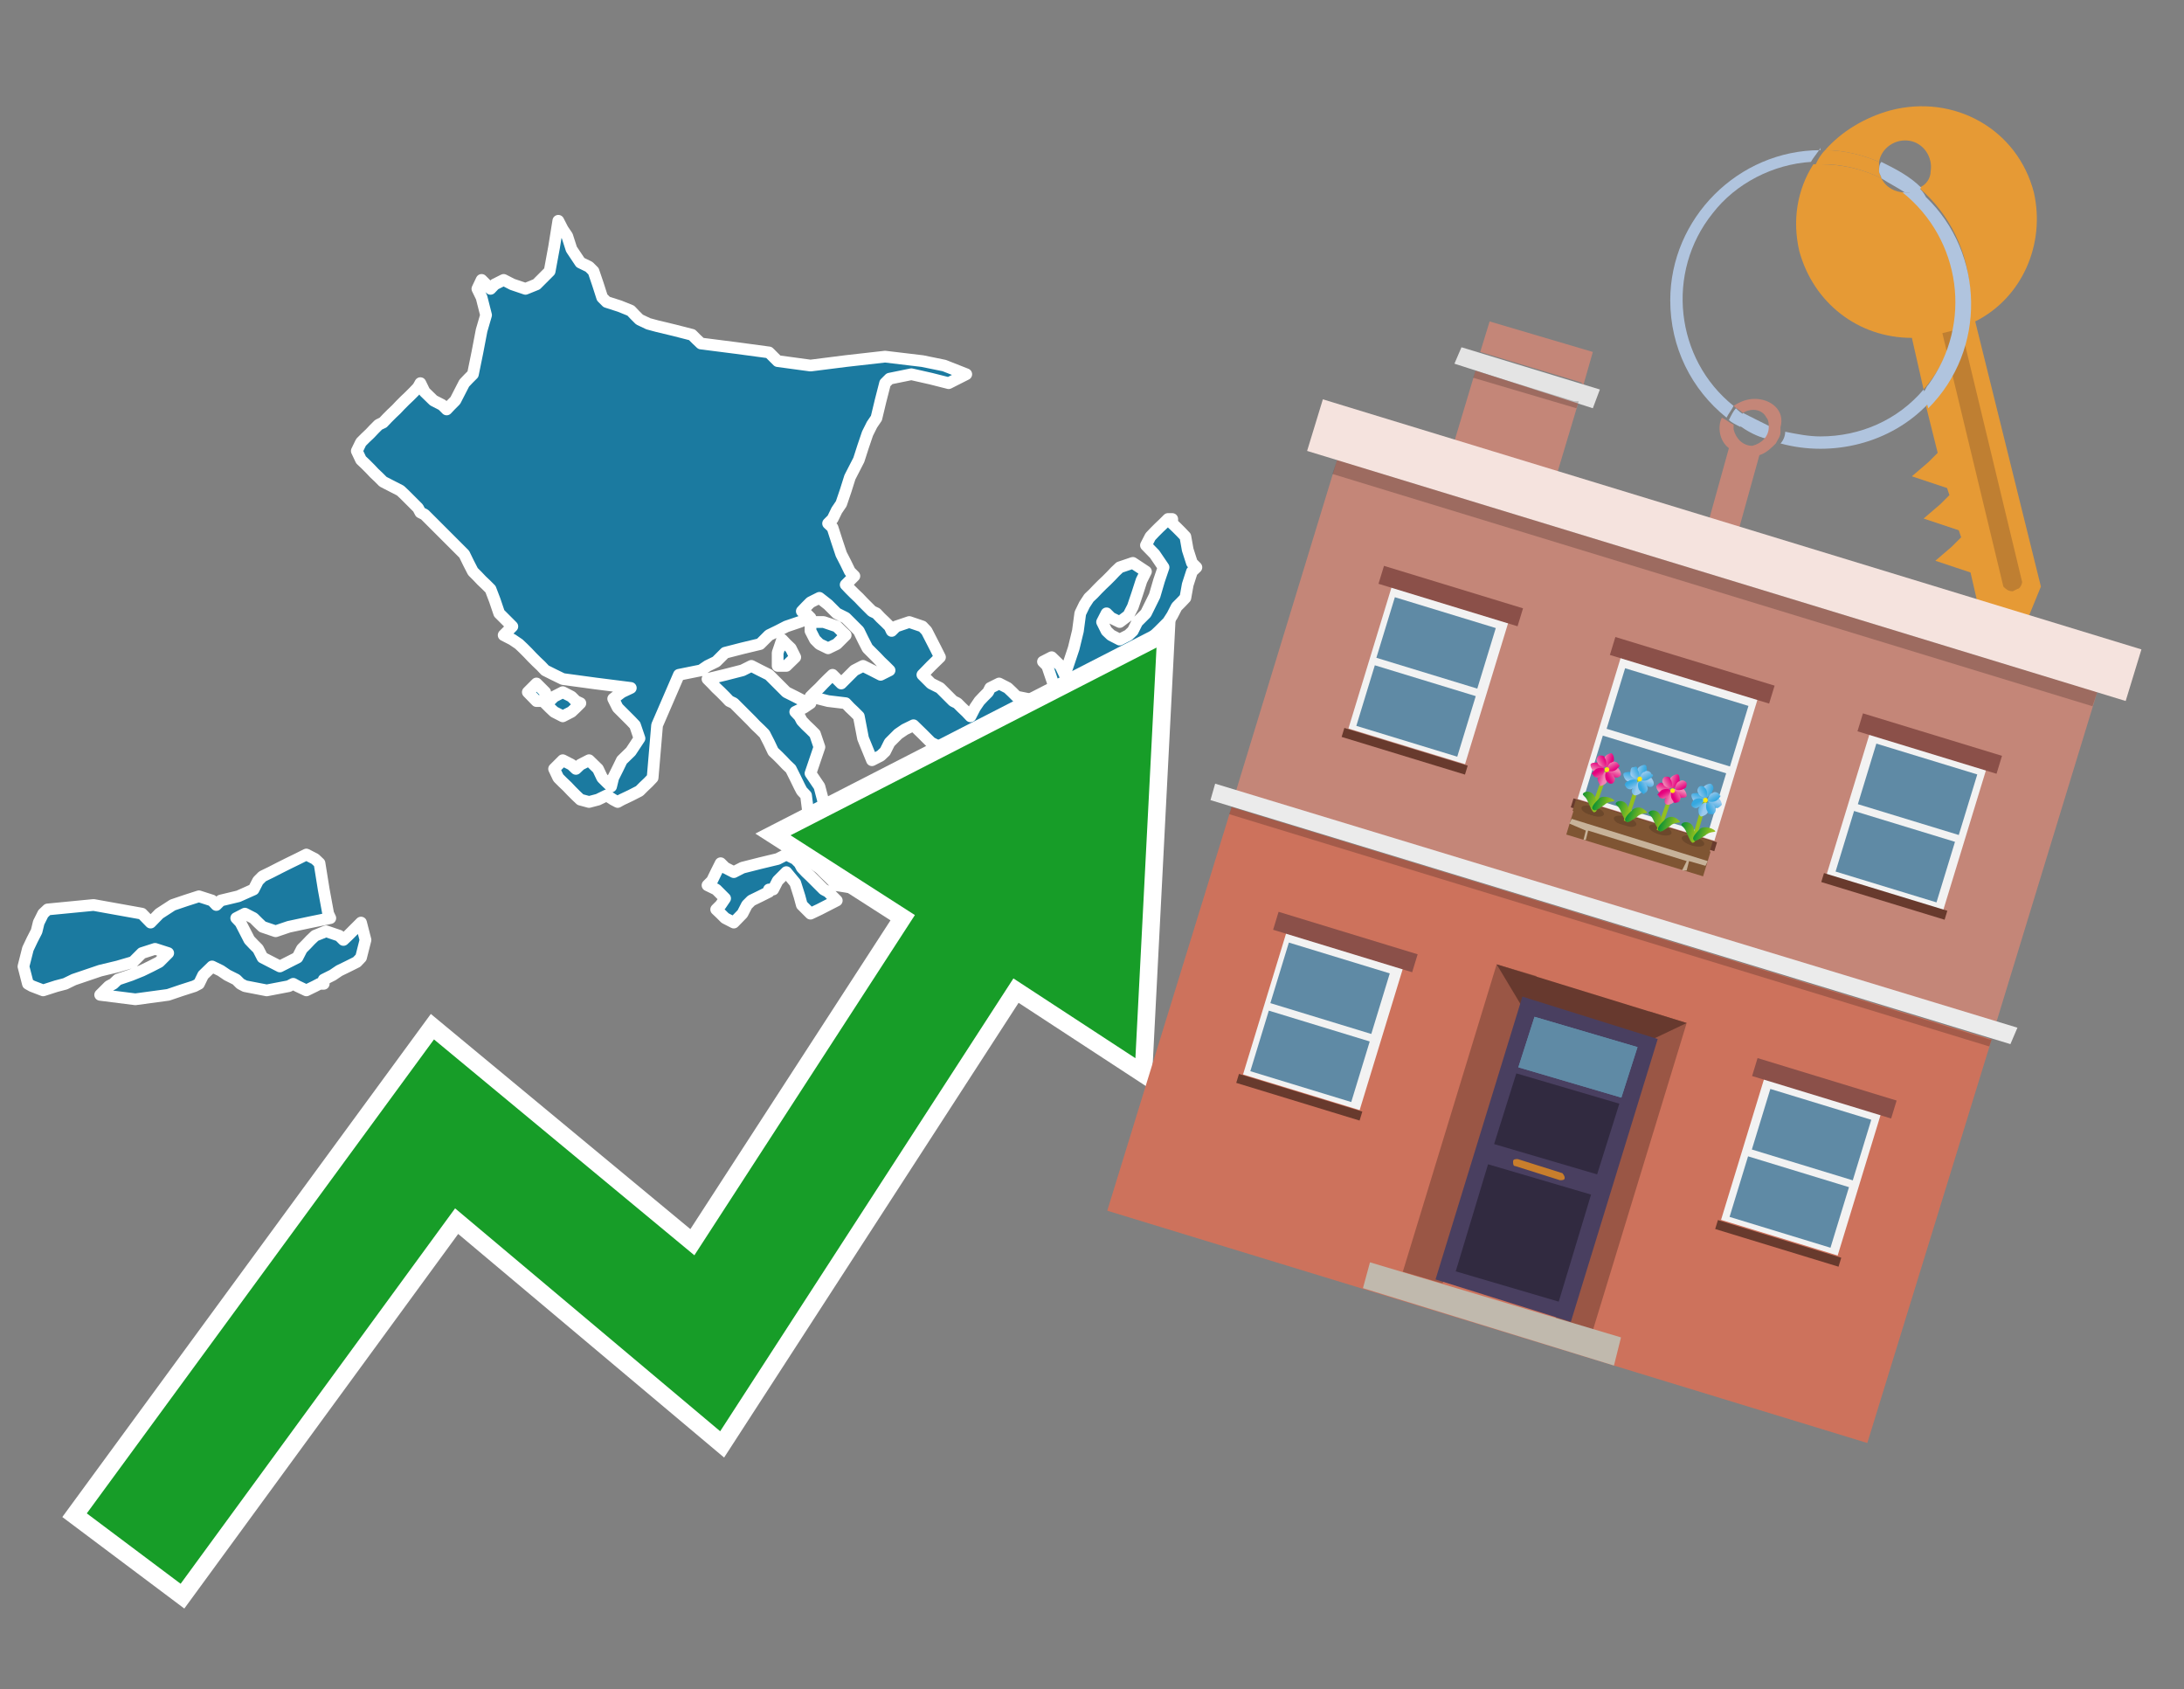 <?xml version="1.0" encoding="utf-8"?>
<!-- Generator: Adobe Illustrator 26.0.3, SVG Export Plug-In . SVG Version: 6.00 Build 0)  -->
<svg version="1.1" id="Text" xmlns="http://www.w3.org/2000/svg" xmlns:xlink="http://www.w3.org/1999/xlink" x="0px" y="0px"
	 width="93.1px" height="72px" viewBox="0 0 93.1 72" style="enable-background:new 0 0 93.1 72;" xml:space="preserve">
<rect x="0" y="0" width="93.1" height="72" fill="#808080" stroke="none"/>
<style type="text/css">
	.st0{fill:#1B7AA0;stroke:#FFFFFF;stroke-width:0.5;stroke-linejoin:round;}
	.st1{fill:none;stroke:#FFFFFF;stroke-width:1.5;stroke-miterlimit:10;}
	.st2{fill:#179D28;}
	.st3{fill:#E69A35;}
	.st4{fill:#B0C4DE;}
	.st5{fill:#C48678;}
	.st6{fill:#BF7F32;}
	.st7{fill-rule:evenodd;clip-rule:evenodd;fill:#CD725C;}
	.st8{fill-rule:evenodd;clip-rule:evenodd;fill:#C48678;}
	.st9{fill-rule:evenodd;clip-rule:evenodd;fill:#EBEBEB;}
	.st10{fill-rule:evenodd;clip-rule:evenodd;fill:#E4E4E4;}
	.st11{opacity:0.2;fill-rule:evenodd;clip-rule:evenodd;}
	.st12{fill-rule:evenodd;clip-rule:evenodd;fill:#F5E3DE;}
	.st13{fill-rule:evenodd;clip-rule:evenodd;fill:#F2F2F2;}
	.st14{fill-rule:evenodd;clip-rule:evenodd;fill:#5F8AA5;}
	.st15{fill-rule:evenodd;clip-rule:evenodd;fill:#8B5049;}
	.st16{fill-rule:evenodd;clip-rule:evenodd;fill:#683A2D;}
	.st17{fill:#7F5533;}
	.st18{opacity:0.3;fill-rule:evenodd;clip-rule:evenodd;fill:#422918;}
	.st19{fill-rule:evenodd;clip-rule:evenodd;fill:none;stroke:#93C01F;stroke-width:0.171;stroke-miterlimit:10;}
	.st20{fill-rule:evenodd;clip-rule:evenodd;fill:url(#SVGID_1_);}
	.st21{fill-rule:evenodd;clip-rule:evenodd;fill:url(#SVGID_00000035491009826307763300000001316388604854246328_);}
	.st22{fill-rule:evenodd;clip-rule:evenodd;fill:url(#SVGID_00000057148152347359157350000010896010841955923878_);}
	.st23{fill-rule:evenodd;clip-rule:evenodd;fill:url(#SVGID_00000052804555582833947110000013454007950070264231_);}
	.st24{fill-rule:evenodd;clip-rule:evenodd;fill:url(#SVGID_00000148649038761070677050000005294465149090544810_);}
	.st25{fill-rule:evenodd;clip-rule:evenodd;fill:url(#SVGID_00000091006408727228707890000017431970798535167901_);}
	.st26{fill-rule:evenodd;clip-rule:evenodd;fill:url(#SVGID_00000033344219142372093550000014080857766063071895_);}
	.st27{fill-rule:evenodd;clip-rule:evenodd;fill:url(#SVGID_00000009568631219955709230000013702158360708677261_);}
	.st28{fill-rule:evenodd;clip-rule:evenodd;fill:#FCEA0D;}
	.st29{fill:url(#SVGID_00000181070940819614757750000017747575763791440290_);}
	.st30{fill:url(#SVGID_00000100379809342742048110000001933356630663836314_);}
	.st31{fill-rule:evenodd;clip-rule:evenodd;fill:url(#SVGID_00000171702458206299666270000007233387338768328096_);}
	.st32{fill-rule:evenodd;clip-rule:evenodd;fill:url(#SVGID_00000070095220403435858200000000562837421237129097_);}
	.st33{fill-rule:evenodd;clip-rule:evenodd;fill:url(#SVGID_00000145050891429951167500000001106281168422855571_);}
	.st34{fill-rule:evenodd;clip-rule:evenodd;fill:url(#SVGID_00000168808200397667927320000014234167899012529832_);}
	.st35{fill-rule:evenodd;clip-rule:evenodd;fill:url(#SVGID_00000138532321143321199670000008124562288963714491_);}
	.st36{fill-rule:evenodd;clip-rule:evenodd;fill:url(#SVGID_00000021086969202502556750000016948049791294476981_);}
	.st37{fill-rule:evenodd;clip-rule:evenodd;fill:url(#SVGID_00000131368576625546367570000011736317548285529483_);}
	.st38{fill-rule:evenodd;clip-rule:evenodd;fill:url(#SVGID_00000152963995339245829080000004605595165901597105_);}
	.st39{fill:url(#SVGID_00000102527701859590271200000009556115042790645896_);}
	.st40{fill:url(#SVGID_00000054234346382880948760000014071182482808194201_);}
	.st41{fill-rule:evenodd;clip-rule:evenodd;fill:url(#SVGID_00000170970439679637555370000004914890427131631023_);}
	.st42{fill-rule:evenodd;clip-rule:evenodd;fill:url(#SVGID_00000142169844772302153590000005155134435650943422_);}
	.st43{fill-rule:evenodd;clip-rule:evenodd;fill:url(#SVGID_00000141415168420372708200000004200828713932000433_);}
	.st44{fill-rule:evenodd;clip-rule:evenodd;fill:url(#SVGID_00000123441395919222204480000012932641210868552078_);}
	.st45{fill-rule:evenodd;clip-rule:evenodd;fill:url(#SVGID_00000071519359943578230780000007151832393069744524_);}
	.st46{fill-rule:evenodd;clip-rule:evenodd;fill:url(#SVGID_00000174580428741300607830000018042592886888434338_);}
	.st47{fill-rule:evenodd;clip-rule:evenodd;fill:url(#SVGID_00000064319049847653984580000004063067297671983027_);}
	.st48{fill-rule:evenodd;clip-rule:evenodd;fill:url(#SVGID_00000044864539850663394210000017036553496226671796_);}
	.st49{fill:url(#SVGID_00000117638329019036839960000000415248497565799045_);}
	.st50{fill:url(#SVGID_00000010288481659424924600000017835246826303690385_);}
	.st51{fill-rule:evenodd;clip-rule:evenodd;fill:url(#SVGID_00000034782938684255160990000017585518251644992134_);}
	.st52{fill-rule:evenodd;clip-rule:evenodd;fill:url(#SVGID_00000165236093867824267490000015607472303250530715_);}
	.st53{fill-rule:evenodd;clip-rule:evenodd;fill:url(#SVGID_00000067931267694916608040000005000045091102431149_);}
	.st54{fill-rule:evenodd;clip-rule:evenodd;fill:url(#SVGID_00000133506114098025813110000011870721531836956606_);}
	.st55{fill-rule:evenodd;clip-rule:evenodd;fill:url(#SVGID_00000173878888742292385170000007552900661634386338_);}
	.st56{fill-rule:evenodd;clip-rule:evenodd;fill:url(#SVGID_00000074437823696360721530000011597989935744783014_);}
	.st57{fill-rule:evenodd;clip-rule:evenodd;fill:url(#SVGID_00000161594104702610564970000018218546267321894579_);}
	.st58{fill-rule:evenodd;clip-rule:evenodd;fill:url(#SVGID_00000155846431570762666280000009537244871100762541_);}
	.st59{fill:url(#SVGID_00000072982334013551511920000000717719833783871918_);}
	.st60{fill:url(#SVGID_00000157995701479942153720000010074599729005983663_);}
	.st61{fill:#C7B299;}
	.st62{fill-rule:evenodd;clip-rule:evenodd;fill:#9A5645;}
	.st63{fill-rule:evenodd;clip-rule:evenodd;fill:#C0B9AD;}
	.st64{fill-rule:evenodd;clip-rule:evenodd;fill:#67392E;}
	.st65{fill:#493F60;}
	.st66{fill:#5F8AA5;}
	.st67{fill:#312A40;}
	.st68{fill:#C87E2C;}
</style>
<path class="st0" d="M13.62,41.93L13.43,42.03L13.06,42.21L12.68,42.03L12.5,41.93L12.31,42.03L11.37,42.21L10.44,42.03L10.25,41.93L10.07,41.75L9.69,41.56L9.41,41.37L9.04,41.19L8.66,41.56L8.48,41.93L8.29,42.03L7.73,42.21L7.17,42.4L5.77,42.59L4.27,42.4L4.46,42.21L4.64,42.03L4.83,41.93L5.02,41.75L5.58,41.56L6.05,41.37L6.42,41.19L6.79,41.0L6.98,40.81L7.17,40.62L6.61,40.44L6.05,40.62L5.86,40.81L5.67,41.0L5.02,41.19L4.27,41.37L3.71,41.56L3.15,41.75L2.78,41.93L2.4,42.03L1.84,42.21L1.37,42.03L1.19,41.93L1.0,41.19L1.19,40.44L1.37,40.06L1.56,39.69L1.65,39.32L1.84,38.94L2.03,38.76L3.99,38.57L6.05,38.94L6.42,39.32L6.79,38.94L7.36,38.57L7.92,38.38L8.48,38.2L9.04,38.38L9.22,38.57L9.41,38.38L10.16,38.2L10.81,37.91L11.0,37.54L11.19,37.35L11.56,37.17L11.93,36.98L12.31,36.79L12.68,36.61L13.06,36.42L13.43,36.61L13.62,36.79L13.8,37.91L13.99,38.94L14.08,39.13L13.15,39.32L12.31,39.5L11.75,39.69L11.19,39.5L11.0,39.32L10.81,39.13L10.44,38.94L10.07,39.13L10.25,39.32L10.44,39.69L10.63,40.06L10.81,40.25L11.0,40.44L11.19,40.81L11.93,41.19L12.68,40.81L12.87,40.44L13.06,40.25L13.24,40.06L13.43,39.88L13.9,39.69L14.46,39.88L14.64,40.06L14.83,39.88L15.02,39.69L15.21,39.5L15.39,39.32L15.58,40.06L15.39,40.81L15.21,41.0L14.83,41.19L14.46,41.37L14.18,41.56L13.8,41.75L13.8,41.93ZM22.87,29.88L22.5,29.5L22.87,29.13L23.24,29.5L23.24,29.88ZM23.43,29.88L23.62,29.69L23.99,29.5L24.36,29.69L24.55,29.88L24.74,29.97L24.55,30.16L24.36,30.34L23.99,30.53L23.62,30.34L23.43,30.16L23.24,29.97L23.24,29.88ZM32.78,38.01L32.4,38.2L32.03,38.38L31.84,38.57L31.65,38.94L31.28,39.32L30.91,39.13L30.72,38.94L30.53,38.76L30.72,38.57L30.91,38.29L30.53,37.91L30.16,37.73L30.35,37.54L30.53,37.17L30.72,36.79L30.91,36.98L31.28,37.17L31.65,36.98L32.4,36.79L33.15,36.61L33.52,36.42L33.9,36.61L34.08,36.79L34.18,36.98L34.36,37.17L34.55,37.35L34.74,37.54L34.93,37.73L35.11,37.91L35.3,38.01L35.49,38.2L35.67,38.38L35.3,38.57L34.93,38.76L34.55,38.94L34.18,38.57L34.08,38.2L33.9,37.63L33.52,37.17L33.15,37.54L32.96,37.91L32.78,37.91ZM33.15,27.82L33.34,27.26L33.52,27.45L33.71,27.63L33.9,28.01L33.52,28.38L33.15,28.38ZM34.55,29.97L34.27,30.16L33.9,30.34L34.08,30.53L34.18,30.72L34.36,30.91L34.55,31.09L34.74,31.28L34.93,31.84L34.74,32.4L34.55,32.96L34.93,33.52L35.3,34.92L35.49,36.42L35.67,36.61L35.86,36.79L36.05,36.98L36.98,37.17L37.92,36.98L38.29,36.79L38.57,36.61L38.76,36.42L38.94,35.86L39.13,35.3L39.32,34.36L39.13,33.52L38.94,33.34L39.13,33.15L39.32,32.96L39.5,32.77L39.69,32.59L39.88,32.4L40.07,32.59L40.44,32.77L40.81,32.96L40.63,33.15L40.44,33.52L40.25,33.9L40.07,34.55L39.88,35.3L39.69,36.05L39.5,36.79L39.32,36.98L39.13,37.17L38.94,37.35L38.48,37.54L37.92,37.73L36.79,37.91L35.67,37.73L35.49,37.54L35.3,37.35L35.11,37.17L34.93,36.98L34.74,36.79L34.55,35.39L34.36,33.9L34.18,33.71L34.08,33.52L33.9,33.15L33.71,32.77L33.52,32.59L33.34,32.4L33.15,32.21L32.96,32.03L32.78,31.65L32.59,31.28L32.4,31.09L32.21,30.91L32.03,30.72L31.84,30.53L31.65,30.34L31.47,30.16L31.28,29.97L31.09,29.88L30.91,29.69L30.72,29.5L30.53,29.32L30.35,29.13L30.16,28.94L30.91,28.76L31.65,28.57L32.03,28.38L32.4,28.57L32.78,28.76L33.15,29.13L33.52,29.5L33.9,29.69L34.27,29.88L34.55,29.88ZM35.11,26.51L35.67,26.7L35.86,26.89L36.05,27.07L35.86,27.26L35.67,27.45L35.3,27.63L34.93,27.45L34.74,27.26L34.55,26.89L34.55,26.51ZM49.97,22.31L50.16,22.49L50.35,22.68L50.53,22.87L50.63,23.43L50.81,23.99L51.0,24.18L50.81,24.36L50.63,24.92L50.53,25.48L50.35,25.67L50.16,25.86L49.97,26.23L49.79,26.51L49.6,26.7L49.41,26.89L49.22,27.07L49.04,27.26L48.85,27.63L48.66,28.01L48.48,28.2L48.29,28.38L48.1,28.57L47.92,28.76L47.73,28.94L47.54,29.13L47.36,29.32L47.17,29.5L46.98,29.69L46.79,29.88L46.61,29.97L46.42,30.16L46.23,30.34L45.77,30.53L45.21,30.72L44.08,30.91L42.96,30.72L42.78,30.53L42.59,30.72L42.4,30.91L42.21,31.09L42.12,31.28L41.93,31.47L41.75,31.65L41.56,31.84L41.37,32.03L41.19,32.21L40.81,32.4L40.44,32.21L40.25,32.03L40.07,31.84L39.69,31.65L39.32,31.28L38.94,30.91L38.57,31.09L38.29,31.28L37.92,31.65L37.73,32.03L37.54,32.21L37.17,32.4L36.79,31.47L36.61,30.53L36.42,30.34L36.23,30.16L36.05,29.97L35.3,29.88L34.55,29.69L34.74,29.5L34.93,29.32L35.11,29.13L35.3,28.94L35.49,28.76L35.67,28.94L35.86,29.13L36.05,28.94L36.23,28.76L36.42,28.57L36.79,28.38L37.17,28.57L37.54,28.76L37.92,28.57L37.73,28.38L37.54,28.2L37.36,28.01L37.17,27.82L36.98,27.63L36.79,27.26L36.61,26.89L36.42,26.7L36.23,26.51L36.05,26.33L35.67,26.14L35.3,25.77L34.93,25.48L34.55,25.67L34.36,25.86L34.18,26.05L34.36,26.14L34.55,26.33L34.08,26.51L33.52,26.7L33.15,26.89L32.78,27.07L32.59,27.26L32.4,27.45L31.65,27.63L30.91,27.82L30.72,28.01L30.53,28.2L30.16,28.38L29.88,28.57L28.94,28.76L28.01,30.91L27.82,33.15L27.64,33.34L27.45,33.52L27.26,33.71L26.89,33.9L26.51,34.08L26.33,34.18L26.14,34.08L25.86,33.9L25.49,34.08L25.11,34.18L24.74,34.08L24.55,33.9L24.36,33.71L24.18,33.52L23.99,33.34L23.8,33.15L23.62,32.77L23.99,32.4L24.36,32.59L24.55,32.77L24.74,32.59L25.11,32.4L25.49,32.77L25.67,33.15L25.86,33.34L26.05,33.52L26.14,33.15L26.33,32.77L26.51,32.4L26.89,32.03L27.26,31.47L27.07,30.91L26.89,30.72L26.7,30.53L26.51,30.34L26.33,30.16L26.14,29.78L26.51,29.5L26.89,29.32L25.39,29.13L23.99,28.94L23.62,28.76L23.24,28.57L23.06,28.38L22.87,28.2L22.68,28.01L22.5,27.82L22.31,27.63L22.12,27.45L21.84,27.26L21.47,27.07L21.65,26.89L21.84,26.7L21.65,26.51L21.47,26.33L21.28,26.14L21.09,25.58L20.91,25.11L20.72,24.92L20.53,24.74L20.35,24.55L20.16,24.36L19.97,23.99L19.79,23.62L19.6,23.43L19.41,23.24L19.22,23.05L19.04,22.87L18.85,22.68L18.66,22.49L18.48,22.31L18.29,22.12L18.1,21.93L17.92,21.84L17.82,21.65L17.64,21.47L17.45,21.28L17.26,21.09L17.07,20.91L16.7,20.72L16.33,20.53L16.14,20.34L15.95,20.16L15.77,19.97L15.58,19.78L15.39,19.6L15.21,19.22L15.39,18.85L15.58,18.66L15.77,18.48L15.95,18.29L16.14,18.1L16.33,18.01L16.51,17.82L16.7,17.63L16.89,17.45L17.07,17.26L17.26,17.07L17.45,16.89L17.64,16.7L17.82,16.51L17.92,16.33L18.1,16.7L18.48,17.07L18.85,17.26L19.04,17.45L19.22,17.26L19.41,17.07L19.6,16.7L19.79,16.33L19.97,16.14L20.16,15.95L20.35,15.02L20.53,14.08L20.72,13.43L20.53,12.68L20.35,12.31L20.53,11.93L20.72,12.12L20.91,12.31L21.09,12.12L21.47,11.93L21.84,12.12L22.4,12.31L22.87,12.12L23.06,11.93L23.24,11.75L23.43,11.56L23.62,10.53L23.8,9.41L23.99,9.78L24.18,10.06L24.36,10.62L24.74,11.19L25.11,11.37L25.3,11.56L25.49,12.12L25.67,12.68L25.86,12.87L26.42,13.05L26.89,13.24L27.07,13.43L27.26,13.62L27.64,13.8L28.01,13.9L28.76,14.08L29.5,14.27L29.69,14.46L29.88,14.64L31.37,14.83L32.78,15.02L32.96,15.2L33.15,15.39L34.55,15.58L36.05,15.39L37.73,15.2L39.32,15.39L40.25,15.58L41.19,15.95L40.44,16.33L39.69,16.14L38.85,15.95L37.92,16.14L37.73,16.33L37.54,17.07L37.36,17.82L37.17,18.1L36.98,18.48L36.79,19.04L36.61,19.6L36.42,19.97L36.23,20.34L36.05,20.91L35.86,21.47L35.67,21.75L35.49,22.12L35.3,22.31L35.49,22.49L35.67,23.05L35.86,23.62L36.05,23.99L36.23,24.36L36.42,24.55L36.23,24.74L36.05,24.92L36.23,25.11L36.42,25.3L36.61,25.48L36.79,25.67L36.98,25.86L37.17,26.05L37.36,26.14L37.54,26.33L37.73,26.51L37.92,26.7L38.01,26.89L38.2,26.7L38.76,26.51L39.32,26.7L39.5,26.89L39.69,27.26L39.88,27.63L40.07,28.01L39.69,28.38L39.32,28.76L39.69,29.13L40.07,29.32L40.25,29.5L40.44,29.69L40.63,29.88L40.81,29.97L41.0,30.16L41.19,30.34L41.37,30.53L41.56,30.16L41.75,29.88L41.93,29.69L42.12,29.5L42.21,29.32L42.59,29.13L42.96,29.32L43.15,29.5L43.34,29.69L44.27,29.88L45.21,29.69L45.02,29.5L44.83,28.94L44.64,28.38L44.46,28.2L44.83,28.01L45.21,28.38L45.39,28.76L45.58,28.2L45.77,27.63L45.95,26.89L46.05,26.14L46.23,25.77L46.42,25.48L46.61,25.3L46.79,25.11L46.98,24.92L47.17,24.74L47.36,24.55L47.54,24.36L47.73,24.18L48.29,23.99L48.85,24.36L48.66,24.74L48.48,25.3L48.29,25.86L48.1,26.23L47.73,26.51L47.36,26.33L47.17,26.14L46.98,26.51L47.17,26.89L47.36,27.07L47.73,27.26L48.1,27.07L48.29,26.89L48.48,26.51L48.85,26.14L49.22,25.39L49.41,24.74L49.6,24.18L49.22,23.62L48.85,23.24L49.04,22.87L49.22,22.68L49.41,22.49L49.6,22.31L49.79,22.12L49.97,22.12Z"/>
<polygon class="st1" points="49.3,27.6 33.7,35.6 39,39 29.6,53.5 18.5,44.3 3.7,64.5 7.7,67.5 19.4,51.5 30.7,61 43.2,41.7 
	48.4,45.1 "/>
<polygon class="st2" points="49.3,27.6 33.7,35.6 39,39 29.6,53.5 18.5,44.3 3.7,64.5 7.7,67.5 19.4,51.5 30.7,61 43.2,41.7 
	48.4,45.1 "/>
<path class="st3" d="M80.2,7.6c0-0.1-0.1-0.2-0.1-0.3c0-0.1,0-0.3,0-0.4c-0.7-0.3-1.5-0.5-2.3-0.5c-0.2,0.2-0.3,0.4-0.4,0.6
	c0.1,0,0.2,0,0.3,0C78.5,7,79.4,7.2,80.2,7.6z"/>
<path class="st4" d="M77.6,6.4c-3.5,0-6.4,2.9-6.4,6.4c0,2,0.9,3.8,2.4,5c0.1-0.2,0.2-0.3,0.3-0.5c-2.5-2-2.9-5.7-0.9-8.2
	c1-1.3,2.6-2.1,4.2-2.2c0.1-0.2,0.3-0.4,0.4-0.6V6.4z"/>
<path class="st3" d="M84.2,13.7c2-1,3-3.3,2.5-5.5C86,5.5,83.3,4,80.6,4.7c-1.1,0.3-2.1,0.9-2.8,1.7c0.8,0,1.6,0.2,2.3,0.5
	c0.1-0.6,0.7-1,1.3-0.9c0.6,0.1,1,0.7,0.9,1.3c0,0.3-0.2,0.6-0.5,0.7c2.7,2.3,2.9,6.4,0.6,9c-0.1,0.1-0.2,0.2-0.3,0.3l0.5,2
	l-0.4,0.4l-0.7,0.6l0.9,0.3l0.6,0.2l0.1,0.3l-0.4,0.4L82,22.1l0.9,0.3l0.6,0.2l0.1,0.3l-0.4,0.4l-0.7,0.6l0.9,0.3l0.6,0.2l0.3,1.3
	l1.8,1.5L87,25L84.2,13.7z"/>
<path class="st3" d="M81.2,8.2c-0.4,0-0.8-0.2-1-0.6C79.4,7.2,78.5,7,77.6,7c-0.1,0-0.2,0-0.3,0c-0.7,1.1-0.9,2.4-0.6,3.7
	c0.6,2.2,2.5,3.7,4.8,3.7l0.5,2.2c2.1-2.4,1.9-6.1-0.6-8.2C81.3,8.3,81.2,8.3,81.2,8.2z"/>
<path class="st4" d="M74.1,18.1c0.4,0.3,0.8,0.5,1.2,0.6c0.1-0.1,0.2-0.3,0.2-0.5l0,0c-0.4-0.2-0.8-0.4-1.2-0.6
	C74.2,17.8,74.1,17.9,74.1,18.1z"/>
<path class="st4" d="M74.4,17.7c-0.2-0.1-0.3-0.2-0.4-0.3c-0.1,0.1-0.2,0.3-0.3,0.5c0.1,0.1,0.3,0.2,0.5,0.3
	C74.1,17.9,74.2,17.8,74.4,17.7z"/>
<path class="st5" d="M74.8,17c-0.3,0-0.6,0.1-0.9,0.3c0.1,0.1,0.3,0.2,0.4,0.3c0.3-0.2,0.8-0.2,1,0.2c0.1,0.1,0.1,0.3,0.1,0.4l0,0
	c0,0.4-0.3,0.7-0.7,0.8c-0.4,0-0.7-0.3-0.8-0.7c0,0,0,0,0-0.1v-0.1c-0.2-0.1-0.3-0.2-0.5-0.3c-0.2,0.4-0.1,1,0.3,1.3l-1,3.6L74,23
	l1-3.6c0.3-0.1,0.5-0.3,0.7-0.5c0.1-0.2,0.2-0.3,0.2-0.5c0-0.1,0-0.1,0-0.2C76.1,17.5,75.5,17,74.8,17z"/>
<path class="st6" d="M86,25.1l-0.2,0.1c-0.2,0-0.3-0.1-0.4-0.2l0,0l-2.6-10.8l0.8-0.2l2.6,10.8C86.2,24.9,86.1,25.1,86,25.1L86,25.1
	z"/>
<path class="st4" d="M80.1,7.3c0,0.1,0.1,0.2,0.1,0.3c0.3,0.2,0.7,0.4,1,0.6c0.1,0,0.2,0,0.3,0c0.1,0,0.3-0.1,0.4-0.2
	c-0.5-0.5-1.1-0.8-1.7-1.1C80.1,7,80.1,7.2,80.1,7.3z"/>
<path class="st4" d="M77.6,18.6c-0.5,0-1-0.1-1.5-0.2c0,0.2-0.1,0.4-0.2,0.5c2.2,0.6,4.7,0,6.3-1.7L82,16.6
	C80.9,17.9,79.3,18.6,77.6,18.6z"/>
<path class="st4" d="M81.8,8c-0.1,0.1-0.2,0.1-0.4,0.2c-0.1,0-0.2,0-0.3,0c2.5,2,3,5.6,1.1,8.2c-0.1,0.1-0.1,0.2-0.2,0.3l0.2,0.7
	c2.5-2.5,2.4-6.6-0.1-9C82,8.2,81.9,8.1,81.8,8L81.8,8z"/>
<g>
	<path class="st7" d="M79.6,61.5l5.3-17.2l-32.4-9.9l-5.3,17.2L79.6,61.5z"/>
	<path class="st8" d="M85,43.9l4.4-14.4L57,19.6L52.6,34L85,43.9z"/>
	<polygon class="st9" points="51.8,33.4 86,43.8 85.7,44.5 51.6,34.1 51.8,33.4 	"/>
	<polygon class="st8" points="63.5,13.7 67.9,15 67.5,16.4 67.4,16.3 63.1,15 63.5,13.7 	"/>
	<polygon class="st8" points="61.7,19.8 62.9,15.8 67.1,17.1 67.3,17.1 66.1,21.1 61.7,19.8 	"/>
	<polygon class="st10" points="62,15.5 62.3,14.8 68.2,16.6 67.9,17.4 62,15.5 	"/>
	<polygon class="st11" points="62.8,16.1 62.9,15.8 67.1,17.1 67.3,17.1 67.2,17.4 62.8,16.1 	"/>
	<path class="st11" d="M89.4,29.5l-0.2,0.6c-10.8-3.3-21.6-6.6-32.4-9.9l0.2-0.6C67.6,22.8,89.4,29.5,89.4,29.5z"/>
	<polygon class="st11" points="84.8,44.3 52.5,34.4 52.4,34.7 84.8,44.6 84.9,44.3 	"/>
	
		<rect x="55.3" y="22.3" transform="matrix(0.956 0.292 -0.292 0.956 10.036 -20.447)" class="st12" width="36.5" height="2.3"/>
	<g>
		
			<rect x="74.2" y="46.6" transform="matrix(0.956 0.292 -0.292 0.956 17.877 -20.248)" class="st13" width="5.2" height="6.3"/>
		<g>
			
				<rect x="75.9" y="46.1" transform="matrix(0.292 -0.956 0.956 0.292 8.444 108.091)" class="st14" width="2.7" height="4.5"/>
		</g>
		<g>
			
				<rect x="75" y="48.9" transform="matrix(0.292 -0.956 0.956 0.292 5.08 109.285)" class="st14" width="2.7" height="4.5"/>
		</g>
		
			<rect x="74.7" y="46" transform="matrix(0.956 0.292 -0.292 0.956 16.941 -20.693)" class="st15" width="6.2" height="0.8"/>
		
			<rect x="73.1" y="52.8" transform="matrix(0.956 0.292 -0.292 0.956 18.766 -19.824)" class="st16" width="5.5" height="0.4"/>
	</g>
	<g>
		
			<rect x="53.7" y="40.4" transform="matrix(-0.956 -0.292 0.292 -0.956 97.5 101.615)" class="st13" width="5.2" height="6.3"/>
		<g>
			
				<rect x="55.4" y="39.8" transform="matrix(0.292 -0.956 0.956 0.292 -7.206868e-02 84.094)" class="st14" width="2.7" height="4.5"/>
		</g>
		<g>
			
				<rect x="54.5" y="42.7" transform="matrix(0.292 -0.956 0.956 0.292 -3.436 85.288)" class="st14" width="2.7" height="4.5"/>
		</g>
		
			<rect x="54.3" y="39.8" transform="matrix(-0.956 -0.292 0.292 -0.956 100.487 95.341)" class="st15" width="6.2" height="0.8"/>
		
			<rect x="52.6" y="46.5" transform="matrix(-0.956 -0.292 0.292 -0.956 94.664 107.571)" class="st16" width="5.5" height="0.4"/>
	</g>
	<g>
		
			<rect x="78.7" y="31.9" transform="matrix(0.956 0.292 -0.292 0.956 13.775 -22.201)" class="st13" width="5.2" height="6.3"/>
		<g>
			
				<rect x="80.4" y="31.4" transform="matrix(0.292 -0.956 0.956 0.292 25.702 101.967)" class="st14" width="2.7" height="4.5"/>
		</g>
		<g>
			
				<rect x="79.5" y="34.2" transform="matrix(0.292 -0.956 0.956 0.292 22.338 103.161)" class="st14" width="2.7" height="4.5"/>
		</g>
		
			<rect x="79.2" y="31.3" transform="matrix(0.956 0.292 -0.292 0.956 12.839 -22.646)" class="st15" width="6.2" height="0.8"/>
		
			<rect x="77.6" y="38" transform="matrix(0.956 0.292 -0.292 0.956 14.664 -21.777)" class="st16" width="5.5" height="0.4"/>
	</g>
	<g>
		
			<rect x="58.2" y="25.7" transform="matrix(-0.956 -0.292 0.292 -0.956 110.587 74.131)" class="st13" width="5.2" height="6.3"/>
		<g>
			
				<rect x="59.9" y="25.1" transform="matrix(0.292 -0.956 0.956 0.292 17.186 77.97)" class="st14" width="2.7" height="4.5"/>
		</g>
		<g>
			<rect x="59" y="28" transform="matrix(0.292 -0.956 0.956 0.292 13.822 79.164)" class="st14" width="2.7" height="4.5"/>
		</g>
		
			<rect x="58.8" y="25.1" transform="matrix(-0.956 -0.292 0.292 -0.956 113.574 67.857)" class="st15" width="6.2" height="0.8"/>
		
			<rect x="57.1" y="31.8" transform="matrix(-0.956 -0.292 0.292 -0.956 107.751 80.087)" class="st16" width="5.5" height="0.4"/>
	</g>
	<g>
		
			<rect x="68" y="28.8" transform="matrix(-0.956 -0.292 0.292 -0.956 129.679 83.222)" class="st13" width="6.1" height="6.3"/>
		<g>
			
				<rect x="70.1" y="27.8" transform="matrix(0.292 -0.956 0.956 0.292 21.441 89.959)" class="st14" width="2.7" height="5.5"/>
		</g>
		<g>
			
				<rect x="69.2" y="30.6" transform="matrix(0.292 -0.956 0.956 0.292 18.077 91.153)" class="st14" width="2.7" height="5.5"/>
		</g>
		
			<rect x="68.5" y="28.2" transform="matrix(-0.956 -0.292 0.292 -0.956 132.666 76.948)" class="st15" width="7.1" height="0.8"/>
		
			<rect x="66.9" y="34.9" transform="matrix(-0.956 -0.292 0.292 -0.956 126.843 89.178)" class="st16" width="6.4" height="0.4"/>
		<g>
			
				<rect x="69.8" y="32.1" transform="matrix(0.292 -0.956 0.956 0.292 15.964 91.915)" class="st17" width="0.5" height="6.1"/>
			<g>
				<g>
					
						<ellipse transform="matrix(0.292 -0.956 0.956 0.292 15.085 89.405)" class="st18" cx="67.9" cy="34.5" rx="0.2" ry="0.5"/>
					<g>
						<line class="st19" x1="68.5" y1="32.8" x2="67.9" y2="34.5"/>
						<g>
							
								<linearGradient id="SVGID_1_" gradientUnits="userSpaceOnUse" x1="82.629" y1="29.369" x2="83.009" y2="29.369" gradientTransform="matrix(0.956 0.292 -0.292 0.956 -2.071 -19.827)">
								<stop  offset="0" style="stop-color:#EF87B5"/>
								<stop  offset="0.406" style="stop-color:#EB4B9C"/>
								<stop  offset="0.806" style="stop-color:#E71586"/>
								<stop  offset="1" style="stop-color:#E5007E"/>
							</linearGradient>
							<path class="st20" d="M68.8,32.4c0,0.1-0.2,0.3-0.3,0.3c-0.1,0-0.1-0.3-0.1-0.4c0-0.1,0.2-0.2,0.3-0.2
								C68.8,32.2,68.8,32.3,68.8,32.4z"/>
							
								<linearGradient id="SVGID_00000009574341936335844060000008728032364249704347_" gradientUnits="userSpaceOnUse" x1="-415.398" y1="45.829" x2="-415.019" y2="45.829" gradientTransform="matrix(-0.956 -0.292 0.292 -0.956 -342.155 -44.223)">
								<stop  offset="0" style="stop-color:#EF87B5"/>
								<stop  offset="0.406" style="stop-color:#EB4B9C"/>
								<stop  offset="0.806" style="stop-color:#E71586"/>
								<stop  offset="1" style="stop-color:#E5007E"/>
							</linearGradient>
							
								<path style="fill-rule:evenodd;clip-rule:evenodd;fill:url(#SVGID_00000009574341936335844060000008728032364249704347_);" d="
								M68.1,33.2c0-0.1,0.2-0.3,0.3-0.3c0.1,0,0.1,0.3,0.1,0.4c0,0.1-0.2,0.2-0.3,0.2C68.2,33.4,68.1,33.3,68.1,33.2z"/>
							
								<linearGradient id="SVGID_00000153673226734377874170000003900530548784853180_" gradientUnits="userSpaceOnUse" x1="-161.778" y1="-224.251" x2="-161.399" y2="-224.251" gradientTransform="matrix(-0.292 0.956 -0.956 -0.292 -192.84 121.993)">
								<stop  offset="0" style="stop-color:#EF87B5"/>
								<stop  offset="0.406" style="stop-color:#EB4B9C"/>
								<stop  offset="0.806" style="stop-color:#E71586"/>
								<stop  offset="1" style="stop-color:#E5007E"/>
							</linearGradient>
							
								<path style="fill-rule:evenodd;clip-rule:evenodd;fill:url(#SVGID_00000153673226734377874170000003900530548784853180_);" d="
								M68.8,33.1c-0.1,0-0.3-0.2-0.3-0.3s0.3-0.1,0.4-0.1c0.1,0,0.2,0.2,0.2,0.3C69.1,33.1,68.9,33.2,68.8,33.1z"/>
							
								<linearGradient id="SVGID_00000040558739967574552520000012733845284312004749_" gradientUnits="userSpaceOnUse" x1="-170.991" y1="299.449" x2="-170.611" y2="299.449" gradientTransform="matrix(0.292 -0.956 0.956 0.292 -168.445 -218.091)">
								<stop  offset="0" style="stop-color:#EF87B5"/>
								<stop  offset="0.406" style="stop-color:#EB4B9C"/>
								<stop  offset="0.806" style="stop-color:#E71586"/>
								<stop  offset="1" style="stop-color:#E5007E"/>
							</linearGradient>
							
								<path style="fill-rule:evenodd;clip-rule:evenodd;fill:url(#SVGID_00000040558739967574552520000012733845284312004749_);" d="
								M68.1,32.5c0.1,0,0.3,0.2,0.3,0.3s-0.3,0.1-0.4,0.1c-0.1,0-0.2-0.2-0.2-0.3C67.8,32.5,68,32.5,68.1,32.5z"/>
							
								<linearGradient id="SVGID_00000124142347050837751130000002958090917607529145_" gradientUnits="userSpaceOnUse" x1="12.952" y1="-148.059" x2="13.331" y2="-148.059" gradientTransform="matrix(0.47 0.883 -0.883 0.47 -68.084 90.592)">
								<stop  offset="0" style="stop-color:#EF87B5"/>
								<stop  offset="0.406" style="stop-color:#EB4B9C"/>
								<stop  offset="0.806" style="stop-color:#E71586"/>
								<stop  offset="1" style="stop-color:#E5007E"/>
							</linearGradient>
							
								<path style="fill-rule:evenodd;clip-rule:evenodd;fill:url(#SVGID_00000124142347050837751130000002958090917607529145_);" d="
								M68.9,32.8c-0.1,0.1-0.4,0.1-0.4,0c0-0.1,0.1-0.3,0.2-0.3c0.1-0.1,0.3,0,0.3,0.1C69.1,32.6,69,32.7,68.9,32.8z"/>
							
								<linearGradient id="SVGID_00000104686516109978324570000015569179151440003000_" gradientUnits="userSpaceOnUse" x1="-345.721" y1="223.258" x2="-345.342" y2="223.258" gradientTransform="matrix(-0.47 -0.883 0.883 -0.47 -291.309 -167.134)">
								<stop  offset="0" style="stop-color:#EF87B5"/>
								<stop  offset="0.406" style="stop-color:#EB4B9C"/>
								<stop  offset="0.806" style="stop-color:#E71586"/>
								<stop  offset="1" style="stop-color:#E5007E"/>
							</linearGradient>
							
								<path style="fill-rule:evenodd;clip-rule:evenodd;fill:url(#SVGID_00000104686516109978324570000015569179151440003000_);" d="
								M68,32.8c0.1-0.1,0.4-0.1,0.4,0c0,0.1-0.1,0.3-0.2,0.3c-0.1,0.1-0.3,0-0.3-0.1C67.8,33,67.9,32.9,68,32.8z"/>
							
								<linearGradient id="SVGID_00000095330422304266168500000004131983452108648085_" gradientUnits="userSpaceOnUse" x1="-339.207" y1="-154.573" x2="-338.828" y2="-154.573" gradientTransform="matrix(-0.883 0.47 -0.47 -0.883 -303.26 55.98)">
								<stop  offset="0" style="stop-color:#EF87B5"/>
								<stop  offset="0.406" style="stop-color:#EB4B9C"/>
								<stop  offset="0.806" style="stop-color:#E71586"/>
								<stop  offset="1" style="stop-color:#E5007E"/>
							</linearGradient>
							
								<path style="fill-rule:evenodd;clip-rule:evenodd;fill:url(#SVGID_00000095330422304266168500000004131983452108648085_);" d="
								M68.5,33.3c-0.1-0.1-0.1-0.4,0-0.4s0.3,0.1,0.3,0.2c0.1,0.1,0,0.3-0.1,0.3S68.6,33.4,68.5,33.3z"/>
							
								<linearGradient id="SVGID_00000148639645850952918280000001261776012449095568_" gradientUnits="userSpaceOnUse" x1="6.438" y1="229.772" x2="6.817" y2="229.772" gradientTransform="matrix(0.883 -0.47 0.47 0.883 -45.534 -167.245)">
								<stop  offset="0" style="stop-color:#EF87B5"/>
								<stop  offset="0.406" style="stop-color:#EB4B9C"/>
								<stop  offset="0.806" style="stop-color:#E71586"/>
								<stop  offset="1" style="stop-color:#E5007E"/>
							</linearGradient>
							
								<path style="fill-rule:evenodd;clip-rule:evenodd;fill:url(#SVGID_00000148639645850952918280000001261776012449095568_);" d="
								M68.4,32.3c0.1,0.1,0.1,0.4,0,0.4s-0.3-0.1-0.3-0.2c-0.1-0.1,0-0.3,0.1-0.3S68.4,32.2,68.4,32.3z"/>
							<circle class="st28" cx="68.5" cy="32.8" r="0.1"/>
						</g>
						
							<linearGradient id="SVGID_00000088822157502736926050000013501588903179969951_" gradientUnits="userSpaceOnUse" x1="82.135" y1="31.246" x2="82.898" y2="31.246" gradientTransform="matrix(0.956 0.292 -0.292 0.956 -2.071 -19.827)">
							<stop  offset="0" style="stop-color:#008D36"/>
							<stop  offset="0.448" style="stop-color:#48A62B"/>
							<stop  offset="0.82" style="stop-color:#7EB922"/>
							<stop  offset="1" style="stop-color:#93C01F"/>
						</linearGradient>
						<path style="fill:url(#SVGID_00000088822157502736926050000013501588903179969951_);" d="M68,34c0.1,0.3,0.1,0.6,0,0.6
							c-0.1,0.1-0.2-0.2-0.3-0.4c-0.1-0.3-0.3-0.3-0.2-0.4S67.9,33.7,68,34z"/>
						
							<linearGradient id="SVGID_00000097471924046892783650000004729746982379999881_" gradientUnits="userSpaceOnUse" x1="82.74" y1="31.246" x2="83.502" y2="31.246" gradientTransform="matrix(0.956 0.292 -0.292 0.956 -2.071 -19.827)">
							<stop  offset="0" style="stop-color:#008D36"/>
							<stop  offset="0.448" style="stop-color:#48A62B"/>
							<stop  offset="0.82" style="stop-color:#7EB922"/>
							<stop  offset="1" style="stop-color:#93C01F"/>
						</linearGradient>
						<path style="fill:url(#SVGID_00000097471924046892783650000004729746982379999881_);" d="M68.2,34c-0.2,0.2-0.4,0.4-0.3,0.5
							s0.2,0,0.5-0.2c0.2-0.2,0.5-0.1,0.4-0.2S68.4,33.9,68.2,34z"/>
					</g>
				</g>
				<g>
					
						<ellipse transform="matrix(0.292 -0.956 0.956 0.292 15.674 91.064)" class="st18" cx="69.3" cy="34.9" rx="0.2" ry="0.5"/>
					<g>
						<line class="st19" x1="69.9" y1="33.2" x2="69.3" y2="35"/>
						<g>
							
								<linearGradient id="SVGID_00000106132571394941133610000005143036939282363025_" gradientUnits="userSpaceOnUse" x1="84.103" y1="29.369" x2="84.482" y2="29.369" gradientTransform="matrix(0.956 0.292 -0.292 0.956 -2.071 -19.827)">
								<stop  offset="0" style="stop-color:#9CCAEE"/>
								<stop  offset="0.25" style="stop-color:#7FC0EA"/>
								<stop  offset="0.754" style="stop-color:#4AAFE3"/>
								<stop  offset="1" style="stop-color:#35A8E0"/>
							</linearGradient>
							
								<path style="fill-rule:evenodd;clip-rule:evenodd;fill:url(#SVGID_00000106132571394941133610000005143036939282363025_);" d="
								M70.2,32.9c0,0.1-0.2,0.3-0.3,0.3c-0.1,0-0.1-0.3-0.1-0.4c0-0.1,0.2-0.2,0.3-0.2C70.2,32.6,70.2,32.7,70.2,32.9z"/>
							
								<linearGradient id="SVGID_00000008853682329050753520000004302272956390561467_" gradientUnits="userSpaceOnUse" x1="-416.872" y1="45.829" x2="-416.493" y2="45.829" gradientTransform="matrix(-0.956 -0.292 0.292 -0.956 -342.155 -44.223)">
								<stop  offset="0" style="stop-color:#9CCAEE"/>
								<stop  offset="0.25" style="stop-color:#7FC0EA"/>
								<stop  offset="0.754" style="stop-color:#4AAFE3"/>
								<stop  offset="1" style="stop-color:#35A8E0"/>
							</linearGradient>
							
								<path style="fill-rule:evenodd;clip-rule:evenodd;fill:url(#SVGID_00000008853682329050753520000004302272956390561467_);" d="
								M69.6,33.6c0-0.1,0.2-0.3,0.3-0.3c0.1,0,0.1,0.3,0.1,0.4c0,0.1-0.2,0.2-0.3,0.2S69.5,33.7,69.6,33.6z"/>
							
								<linearGradient id="SVGID_00000012465720569427565130000013290406763934042021_" gradientUnits="userSpaceOnUse" x1="-161.778" y1="-225.725" x2="-161.399" y2="-225.725" gradientTransform="matrix(-0.292 0.956 -0.956 -0.292 -192.84 121.993)">
								<stop  offset="0" style="stop-color:#9CCAEE"/>
								<stop  offset="0.25" style="stop-color:#7FC0EA"/>
								<stop  offset="0.754" style="stop-color:#4AAFE3"/>
								<stop  offset="1" style="stop-color:#35A8E0"/>
							</linearGradient>
							
								<path style="fill-rule:evenodd;clip-rule:evenodd;fill:url(#SVGID_00000012465720569427565130000013290406763934042021_);" d="
								M70.2,33.5c-0.1,0-0.3-0.2-0.3-0.3s0.3-0.1,0.4-0.1c0.1,0,0.2,0.2,0.2,0.3C70.5,33.5,70.4,33.6,70.2,33.5z"/>
							
								<linearGradient id="SVGID_00000076596110104781747300000010633654326378152365_" gradientUnits="userSpaceOnUse" x1="-170.991" y1="300.923" x2="-170.611" y2="300.923" gradientTransform="matrix(0.292 -0.956 0.956 0.292 -168.445 -218.091)">
								<stop  offset="0" style="stop-color:#9CCAEE"/>
								<stop  offset="0.25" style="stop-color:#7FC0EA"/>
								<stop  offset="0.754" style="stop-color:#4AAFE3"/>
								<stop  offset="1" style="stop-color:#35A8E0"/>
							</linearGradient>
							
								<path style="fill-rule:evenodd;clip-rule:evenodd;fill:url(#SVGID_00000076596110104781747300000010633654326378152365_);" d="
								M69.5,32.9c0.1,0,0.3,0.2,0.3,0.3c0,0.1-0.3,0.1-0.4,0.1c-0.1,0-0.2-0.2-0.2-0.3S69.4,32.9,69.5,32.9z"/>
							
								<linearGradient id="SVGID_00000114072541319634897850000005859484137213641150_" gradientUnits="userSpaceOnUse" x1="13.994" y1="-149.101" x2="14.373" y2="-149.101" gradientTransform="matrix(0.47 0.883 -0.883 0.47 -68.084 90.592)">
								<stop  offset="0" style="stop-color:#9CCAEE"/>
								<stop  offset="0.25" style="stop-color:#7FC0EA"/>
								<stop  offset="0.754" style="stop-color:#4AAFE3"/>
								<stop  offset="1" style="stop-color:#35A8E0"/>
							</linearGradient>
							
								<path style="fill-rule:evenodd;clip-rule:evenodd;fill:url(#SVGID_00000114072541319634897850000005859484137213641150_);" d="
								M70.3,33.2c-0.1,0.1-0.4,0.1-0.4,0c0-0.1,0.1-0.3,0.2-0.3c0.1-0.1,0.3,0,0.3,0.1C70.5,33,70.5,33.1,70.3,33.2z"/>
							
								<linearGradient id="SVGID_00000099633363180708113770000000568930603392588954_" gradientUnits="userSpaceOnUse" x1="-346.763" y1="224.3" x2="-346.384" y2="224.3" gradientTransform="matrix(-0.47 -0.883 0.883 -0.47 -291.309 -167.134)">
								<stop  offset="0" style="stop-color:#9CCAEE"/>
								<stop  offset="0.25" style="stop-color:#7FC0EA"/>
								<stop  offset="0.754" style="stop-color:#4AAFE3"/>
								<stop  offset="1" style="stop-color:#35A8E0"/>
							</linearGradient>
							
								<path style="fill-rule:evenodd;clip-rule:evenodd;fill:url(#SVGID_00000099633363180708113770000000568930603392588954_);" d="
								M69.4,33.3c0.1-0.1,0.4-0.1,0.4,0c0,0.1-0.1,0.3-0.2,0.3c-0.1,0.1-0.3,0-0.3-0.1C69.2,33.5,69.3,33.3,69.4,33.3z"/>
							
								<linearGradient id="SVGID_00000182522377599974927440000011832631589214213039_" gradientUnits="userSpaceOnUse" x1="-340.249" y1="-155.615" x2="-339.87" y2="-155.615" gradientTransform="matrix(-0.883 0.47 -0.47 -0.883 -303.26 55.98)">
								<stop  offset="0" style="stop-color:#9CCAEE"/>
								<stop  offset="0.25" style="stop-color:#7FC0EA"/>
								<stop  offset="0.754" style="stop-color:#4AAFE3"/>
								<stop  offset="1" style="stop-color:#35A8E0"/>
							</linearGradient>
							
								<path style="fill-rule:evenodd;clip-rule:evenodd;fill:url(#SVGID_00000182522377599974927440000011832631589214213039_);" d="
								M69.9,33.7c-0.1-0.1-0.1-0.4,0-0.4s0.3,0.1,0.3,0.2c0.1,0.1,0,0.3-0.1,0.3C70.1,33.9,70,33.8,69.9,33.7z"/>
							
								<linearGradient id="SVGID_00000072961393612112591780000011106993115357471666_" gradientUnits="userSpaceOnUse" x1="7.48" y1="230.814" x2="7.859" y2="230.814" gradientTransform="matrix(0.883 -0.47 0.47 0.883 -45.534 -167.245)">
								<stop  offset="0" style="stop-color:#9CCAEE"/>
								<stop  offset="0.25" style="stop-color:#7FC0EA"/>
								<stop  offset="0.754" style="stop-color:#4AAFE3"/>
								<stop  offset="1" style="stop-color:#35A8E0"/>
							</linearGradient>
							
								<path style="fill-rule:evenodd;clip-rule:evenodd;fill:url(#SVGID_00000072961393612112591780000011106993115357471666_);" d="
								M69.8,32.8c0.1,0.1,0.1,0.4,0,0.4s-0.3-0.1-0.3-0.2s0-0.3,0.1-0.3S69.8,32.6,69.8,32.8z"/>
							<circle class="st28" cx="69.9" cy="33.2" r="0.1"/>
						</g>
						
							<linearGradient id="SVGID_00000131353326863965823740000002392728742726359208_" gradientUnits="userSpaceOnUse" x1="83.609" y1="31.246" x2="84.372" y2="31.246" gradientTransform="matrix(0.956 0.292 -0.292 0.956 -2.071 -19.827)">
							<stop  offset="0" style="stop-color:#008D36"/>
							<stop  offset="0.448" style="stop-color:#48A62B"/>
							<stop  offset="0.82" style="stop-color:#7EB922"/>
							<stop  offset="1" style="stop-color:#93C01F"/>
						</linearGradient>
						<path style="fill:url(#SVGID_00000131353326863965823740000002392728742726359208_);" d="M69.4,34.4c0.1,0.3,0.1,0.6,0,0.6
							c-0.1,0.1-0.2-0.2-0.3-0.4c-0.1-0.3-0.3-0.3-0.2-0.4S69.3,34.1,69.4,34.4z"/>
						
							<linearGradient id="SVGID_00000143577714639784492080000006524626655069681591_" gradientUnits="userSpaceOnUse" x1="84.214" y1="31.246" x2="84.976" y2="31.246" gradientTransform="matrix(0.956 0.292 -0.292 0.956 -2.071 -19.827)">
							<stop  offset="0" style="stop-color:#008D36"/>
							<stop  offset="0.448" style="stop-color:#48A62B"/>
							<stop  offset="0.82" style="stop-color:#7EB922"/>
							<stop  offset="1" style="stop-color:#93C01F"/>
						</linearGradient>
						<path style="fill:url(#SVGID_00000143577714639784492080000006524626655069681591_);" d="M69.6,34.5c-0.2,0.2-0.4,0.4-0.3,0.5
							s0.2,0,0.5-0.2c0.2-0.2,0.5-0.1,0.4-0.2S69.9,34.3,69.6,34.5z"/>
					</g>
				</g>
				<g>
					
						<ellipse transform="matrix(0.292 -0.956 0.956 0.292 16.862 94.412)" class="st18" cx="72.2" cy="35.8" rx="0.2" ry="0.5"/>
					<g>
						<line class="st19" x1="72.7" y1="34.1" x2="72.2" y2="35.8"/>
						<g>
							
								<linearGradient id="SVGID_00000120526758499513532350000007021657717976395945_" gradientUnits="userSpaceOnUse" x1="87.088" y1="29.369" x2="87.468" y2="29.369" gradientTransform="matrix(0.956 0.292 -0.292 0.956 -2.071 -19.827)">
								<stop  offset="0" style="stop-color:#9CCAEE"/>
								<stop  offset="0.25" style="stop-color:#7FC0EA"/>
								<stop  offset="0.754" style="stop-color:#4AAFE3"/>
								<stop  offset="1" style="stop-color:#35A8E0"/>
							</linearGradient>
							
								<path style="fill-rule:evenodd;clip-rule:evenodd;fill:url(#SVGID_00000120526758499513532350000007021657717976395945_);" d="
								M73,33.7c0,0.1-0.2,0.3-0.3,0.3c-0.1,0-0.1-0.3-0.1-0.4c0-0.1,0.2-0.2,0.3-0.2S73.1,33.6,73,33.7z"/>
							
								<linearGradient id="SVGID_00000158011675658991540870000007258520702498675599_" gradientUnits="userSpaceOnUse" x1="-419.857" y1="45.829" x2="-419.478" y2="45.829" gradientTransform="matrix(-0.956 -0.292 0.292 -0.956 -342.155 -44.223)">
								<stop  offset="0" style="stop-color:#9CCAEE"/>
								<stop  offset="0.25" style="stop-color:#7FC0EA"/>
								<stop  offset="0.754" style="stop-color:#4AAFE3"/>
								<stop  offset="1" style="stop-color:#35A8E0"/>
							</linearGradient>
							
								<path style="fill-rule:evenodd;clip-rule:evenodd;fill:url(#SVGID_00000158011675658991540870000007258520702498675599_);" d="
								M72.4,34.5c0-0.1,0.2-0.3,0.3-0.3c0.1,0,0.1,0.3,0.1,0.4c0,0.1-0.2,0.2-0.3,0.2C72.4,34.7,72.4,34.6,72.4,34.5z"/>
							
								<linearGradient id="SVGID_00000138545072764811179710000006017982819256839350_" gradientUnits="userSpaceOnUse" x1="-161.778" y1="-228.71" x2="-161.399" y2="-228.71" gradientTransform="matrix(-0.292 0.956 -0.956 -0.292 -192.84 121.993)">
								<stop  offset="0" style="stop-color:#9CCAEE"/>
								<stop  offset="0.25" style="stop-color:#7FC0EA"/>
								<stop  offset="0.754" style="stop-color:#4AAFE3"/>
								<stop  offset="1" style="stop-color:#35A8E0"/>
							</linearGradient>
							
								<path style="fill-rule:evenodd;clip-rule:evenodd;fill:url(#SVGID_00000138545072764811179710000006017982819256839350_);" d="
								M73.1,34.4c-0.1,0-0.3-0.2-0.3-0.3c0-0.1,0.3-0.1,0.4-0.1c0.1,0,0.2,0.2,0.2,0.3C73.3,34.4,73.2,34.5,73.1,34.4z"/>
							
								<linearGradient id="SVGID_00000178197214279029450140000006401600067458457516_" gradientUnits="userSpaceOnUse" x1="-170.991" y1="303.908" x2="-170.611" y2="303.908" gradientTransform="matrix(0.292 -0.956 0.956 0.292 -168.445 -218.091)">
								<stop  offset="0" style="stop-color:#9CCAEE"/>
								<stop  offset="0.25" style="stop-color:#7FC0EA"/>
								<stop  offset="0.754" style="stop-color:#4AAFE3"/>
								<stop  offset="1" style="stop-color:#35A8E0"/>
							</linearGradient>
							
								<path style="fill-rule:evenodd;clip-rule:evenodd;fill:url(#SVGID_00000178197214279029450140000006401600067458457516_);" d="
								M72.4,33.8c0.1,0,0.3,0.2,0.3,0.3s-0.3,0.1-0.4,0.1c-0.1,0-0.2-0.2-0.2-0.3C72.1,33.8,72.2,33.8,72.4,33.8z"/>
							
								<linearGradient id="SVGID_00000124846664308837436100000006679948866493177487_" gradientUnits="userSpaceOnUse" x1="16.105" y1="-151.212" x2="16.484" y2="-151.212" gradientTransform="matrix(0.47 0.883 -0.883 0.47 -68.084 90.592)">
								<stop  offset="0" style="stop-color:#9CCAEE"/>
								<stop  offset="0.25" style="stop-color:#7FC0EA"/>
								<stop  offset="0.754" style="stop-color:#4AAFE3"/>
								<stop  offset="1" style="stop-color:#35A8E0"/>
							</linearGradient>
							
								<path style="fill-rule:evenodd;clip-rule:evenodd;fill:url(#SVGID_00000124846664308837436100000006679948866493177487_);" d="
								M73.2,34.1c-0.1,0.1-0.4,0.1-0.4,0c0-0.1,0.1-0.3,0.2-0.3c0.1-0.1,0.3,0,0.3,0.1C73.4,33.9,73.3,34,73.2,34.1z"/>
							
								<linearGradient id="SVGID_00000098218839773472263570000004330005370213065357_" gradientUnits="userSpaceOnUse" x1="-348.874" y1="226.411" x2="-348.495" y2="226.411" gradientTransform="matrix(-0.47 -0.883 0.883 -0.47 -291.309 -167.134)">
								<stop  offset="0" style="stop-color:#9CCAEE"/>
								<stop  offset="0.25" style="stop-color:#7FC0EA"/>
								<stop  offset="0.754" style="stop-color:#4AAFE3"/>
								<stop  offset="1" style="stop-color:#35A8E0"/>
							</linearGradient>
							
								<path style="fill-rule:evenodd;clip-rule:evenodd;fill:url(#SVGID_00000098218839773472263570000004330005370213065357_);" d="
								M72.2,34.1c0.1-0.1,0.4-0.1,0.4,0c0,0.1-0.1,0.3-0.2,0.3c-0.1,0.1-0.3,0-0.3-0.1C72.1,34.3,72.1,34.2,72.2,34.1z"/>
							
								<linearGradient id="SVGID_00000078036636069029299380000012466330148467702694_" gradientUnits="userSpaceOnUse" x1="-342.36" y1="-157.726" x2="-341.981" y2="-157.726" gradientTransform="matrix(-0.883 0.47 -0.47 -0.883 -303.26 55.98)">
								<stop  offset="0" style="stop-color:#9CCAEE"/>
								<stop  offset="0.25" style="stop-color:#7FC0EA"/>
								<stop  offset="0.754" style="stop-color:#4AAFE3"/>
								<stop  offset="1" style="stop-color:#35A8E0"/>
							</linearGradient>
							
								<path style="fill-rule:evenodd;clip-rule:evenodd;fill:url(#SVGID_00000078036636069029299380000012466330148467702694_);" d="
								M72.8,34.6c-0.1-0.1-0.1-0.4,0-0.4s0.3,0.1,0.3,0.2c0.1,0.1,0,0.3-0.1,0.3S72.8,34.7,72.8,34.6z"/>
							
								<linearGradient id="SVGID_00000013150532673863091560000010041912974018697638_" gradientUnits="userSpaceOnUse" x1="9.591" y1="232.925" x2="9.97" y2="232.925" gradientTransform="matrix(0.883 -0.47 0.47 0.883 -45.534 -167.245)">
								<stop  offset="0" style="stop-color:#9CCAEE"/>
								<stop  offset="0.25" style="stop-color:#7FC0EA"/>
								<stop  offset="0.754" style="stop-color:#4AAFE3"/>
								<stop  offset="1" style="stop-color:#35A8E0"/>
							</linearGradient>
							
								<path style="fill-rule:evenodd;clip-rule:evenodd;fill:url(#SVGID_00000013150532673863091560000010041912974018697638_);" d="
								M72.7,33.6c0.1,0.1,0.1,0.4,0,0.4s-0.3-0.1-0.3-0.2c-0.1-0.1,0-0.3,0.1-0.3S72.6,33.5,72.7,33.6z"/>
							<circle class="st28" cx="72.7" cy="34.1" r="0.1"/>
						</g>
						
							<linearGradient id="SVGID_00000098206076494941123410000013275399550331575993_" gradientUnits="userSpaceOnUse" x1="86.594" y1="31.246" x2="87.357" y2="31.246" gradientTransform="matrix(0.956 0.292 -0.292 0.956 -2.071 -19.827)">
							<stop  offset="0" style="stop-color:#008D36"/>
							<stop  offset="0.448" style="stop-color:#48A62B"/>
							<stop  offset="0.82" style="stop-color:#7EB922"/>
							<stop  offset="1" style="stop-color:#93C01F"/>
						</linearGradient>
						<path style="fill:url(#SVGID_00000098206076494941123410000013275399550331575993_);" d="M72.2,35.3c0.1,0.3,0.1,0.6,0,0.6
							c-0.1,0.1-0.2-0.2-0.3-0.4c-0.1-0.3-0.3-0.3-0.2-0.4C71.8,35,72.1,35,72.2,35.3z"/>
						
							<linearGradient id="SVGID_00000022544325332282335880000017765358660496428428_" gradientUnits="userSpaceOnUse" x1="87.199" y1="31.246" x2="87.962" y2="31.246" gradientTransform="matrix(0.956 0.292 -0.292 0.956 -2.071 -19.827)">
							<stop  offset="0" style="stop-color:#008D36"/>
							<stop  offset="0.448" style="stop-color:#48A62B"/>
							<stop  offset="0.82" style="stop-color:#7EB922"/>
							<stop  offset="1" style="stop-color:#93C01F"/>
						</linearGradient>
						<path style="fill:url(#SVGID_00000022544325332282335880000017765358660496428428_);" d="M72.5,35.3c-0.2,0.2-0.4,0.4-0.3,0.5
							c0,0.1,0.2,0,0.5-0.2c0.2-0.2,0.5-0.1,0.4-0.2S72.7,35.2,72.5,35.3z"/>
					</g>
				</g>
				<g>
					
						<ellipse transform="matrix(0.292 -0.956 0.956 0.292 16.26 92.717)" class="st18" cx="70.8" cy="35.4" rx="0.2" ry="0.5"/>
					<g>
						<line class="st19" x1="71.3" y1="33.7" x2="70.7" y2="35.4"/>
						<g>
							
								<linearGradient id="SVGID_00000105408383345054653100000008391310236769107079_" gradientUnits="userSpaceOnUse" x1="85.577" y1="29.369" x2="85.956" y2="29.369" gradientTransform="matrix(0.956 0.292 -0.292 0.956 -2.071 -19.827)">
								<stop  offset="0" style="stop-color:#EF87B5"/>
								<stop  offset="0.406" style="stop-color:#EB4B9C"/>
								<stop  offset="0.806" style="stop-color:#E71586"/>
								<stop  offset="1" style="stop-color:#E5007E"/>
							</linearGradient>
							
								<path style="fill-rule:evenodd;clip-rule:evenodd;fill:url(#SVGID_00000105408383345054653100000008391310236769107079_);" d="
								M71.6,33.3c0,0.1-0.2,0.3-0.3,0.3c-0.1,0-0.1-0.3-0.1-0.4c0-0.1,0.2-0.2,0.3-0.2C71.6,33,71.6,33.2,71.6,33.3z"/>
							
								<linearGradient id="SVGID_00000020359994739945156660000007083617385803510707_" gradientUnits="userSpaceOnUse" x1="-418.346" y1="45.829" x2="-417.967" y2="45.829" gradientTransform="matrix(-0.956 -0.292 0.292 -0.956 -342.155 -44.223)">
								<stop  offset="0" style="stop-color:#EF87B5"/>
								<stop  offset="0.406" style="stop-color:#EB4B9C"/>
								<stop  offset="0.806" style="stop-color:#E71586"/>
								<stop  offset="1" style="stop-color:#E5007E"/>
							</linearGradient>
							
								<path style="fill-rule:evenodd;clip-rule:evenodd;fill:url(#SVGID_00000020359994739945156660000007083617385803510707_);" d="
								M71,34c0-0.1,0.2-0.3,0.3-0.3c0.1,0,0.1,0.3,0.1,0.4c0,0.1-0.2,0.2-0.3,0.2S70.9,34.2,71,34z"/>
							
								<linearGradient id="SVGID_00000049943703851866282080000015248525812353434020_" gradientUnits="userSpaceOnUse" x1="-161.778" y1="-227.198" x2="-161.399" y2="-227.198" gradientTransform="matrix(-0.292 0.956 -0.956 -0.292 -192.84 121.993)">
								<stop  offset="0" style="stop-color:#EF87B5"/>
								<stop  offset="0.406" style="stop-color:#EB4B9C"/>
								<stop  offset="0.806" style="stop-color:#E71586"/>
								<stop  offset="1" style="stop-color:#E5007E"/>
							</linearGradient>
							
								<path style="fill-rule:evenodd;clip-rule:evenodd;fill:url(#SVGID_00000049943703851866282080000015248525812353434020_);" d="
								M71.6,34c-0.1,0-0.3-0.2-0.3-0.3s0.3-0.1,0.4-0.1c0.1,0,0.2,0.2,0.2,0.3C71.9,34,71.8,34,71.6,34z"/>
							
								<linearGradient id="SVGID_00000025444661236029225840000004326323198556767129_" gradientUnits="userSpaceOnUse" x1="-170.991" y1="302.397" x2="-170.611" y2="302.397" gradientTransform="matrix(0.292 -0.956 0.956 0.292 -168.445 -218.091)">
								<stop  offset="0" style="stop-color:#EF87B5"/>
								<stop  offset="0.406" style="stop-color:#EB4B9C"/>
								<stop  offset="0.806" style="stop-color:#E71586"/>
								<stop  offset="1" style="stop-color:#E5007E"/>
							</linearGradient>
							
								<path style="fill-rule:evenodd;clip-rule:evenodd;fill:url(#SVGID_00000025444661236029225840000004326323198556767129_);" d="
								M70.9,33.4c0.1,0,0.3,0.2,0.3,0.3c0,0.1-0.3,0.1-0.4,0.1c-0.1,0-0.2-0.2-0.2-0.3C70.7,33.4,70.8,33.3,70.9,33.4z"/>
							
								<linearGradient id="SVGID_00000149383459200253303620000005790938780761341598_" gradientUnits="userSpaceOnUse" x1="15.036" y1="-150.143" x2="15.415" y2="-150.143" gradientTransform="matrix(0.47 0.883 -0.883 0.47 -68.084 90.592)">
								<stop  offset="0" style="stop-color:#EF87B5"/>
								<stop  offset="0.406" style="stop-color:#EB4B9C"/>
								<stop  offset="0.806" style="stop-color:#E71586"/>
								<stop  offset="1" style="stop-color:#E5007E"/>
							</linearGradient>
							
								<path style="fill-rule:evenodd;clip-rule:evenodd;fill:url(#SVGID_00000149383459200253303620000005790938780761341598_);" d="
								M71.8,33.6c-0.1,0.1-0.4,0.1-0.4,0c0-0.1,0.1-0.3,0.2-0.3c0.1-0.1,0.3,0,0.3,0.1C71.9,33.4,71.9,33.6,71.8,33.6z"/>
							
								<linearGradient id="SVGID_00000104698774474272351130000005097373826307414452_" gradientUnits="userSpaceOnUse" x1="-347.805" y1="225.342" x2="-347.426" y2="225.342" gradientTransform="matrix(-0.47 -0.883 0.883 -0.47 -291.309 -167.134)">
								<stop  offset="0" style="stop-color:#EF87B5"/>
								<stop  offset="0.406" style="stop-color:#EB4B9C"/>
								<stop  offset="0.806" style="stop-color:#E71586"/>
								<stop  offset="1" style="stop-color:#E5007E"/>
							</linearGradient>
							
								<path style="fill-rule:evenodd;clip-rule:evenodd;fill:url(#SVGID_00000104698774474272351130000005097373826307414452_);" d="
								M70.8,33.7c0.1-0.1,0.4-0.1,0.4,0c0,0.1-0.1,0.3-0.2,0.3c-0.1,0.1-0.3,0-0.3-0.1C70.6,33.9,70.7,33.8,70.8,33.7z"/>
							
								<linearGradient id="SVGID_00000059301773617987023230000006317853322684211647_" gradientUnits="userSpaceOnUse" x1="-341.291" y1="-156.657" x2="-340.912" y2="-156.657" gradientTransform="matrix(-0.883 0.47 -0.47 -0.883 -303.26 55.98)">
								<stop  offset="0" style="stop-color:#EF87B5"/>
								<stop  offset="0.406" style="stop-color:#EB4B9C"/>
								<stop  offset="0.806" style="stop-color:#E71586"/>
								<stop  offset="1" style="stop-color:#E5007E"/>
							</linearGradient>
							
								<path style="fill-rule:evenodd;clip-rule:evenodd;fill:url(#SVGID_00000059301773617987023230000006317853322684211647_);" d="
								M71.3,34.1c-0.1-0.1-0.1-0.4,0-0.4s0.3,0.1,0.3,0.2c0.1,0.1,0,0.3-0.1,0.3S71.4,34.3,71.3,34.1z"/>
							
								<linearGradient id="SVGID_00000115480941177143416070000001930797540636632204_" gradientUnits="userSpaceOnUse" x1="8.522" y1="231.856" x2="8.901" y2="231.856" gradientTransform="matrix(0.883 -0.47 0.47 0.883 -45.534 -167.245)">
								<stop  offset="0" style="stop-color:#EF87B5"/>
								<stop  offset="0.406" style="stop-color:#EB4B9C"/>
								<stop  offset="0.806" style="stop-color:#E71586"/>
								<stop  offset="1" style="stop-color:#E5007E"/>
							</linearGradient>
							
								<path style="fill-rule:evenodd;clip-rule:evenodd;fill:url(#SVGID_00000115480941177143416070000001930797540636632204_);" d="
								M71.2,33.2c0.1,0.1,0.1,0.4,0,0.4s-0.3-0.1-0.3-0.2c-0.1-0.1,0-0.3,0.1-0.3S71.2,33.1,71.2,33.2z"/>
							<circle class="st28" cx="71.3" cy="33.7" r="0.1"/>
						</g>
						
							<linearGradient id="SVGID_00000172416136798643063100000002976097427851342474_" gradientUnits="userSpaceOnUse" x1="85.083" y1="31.246" x2="85.845" y2="31.246" gradientTransform="matrix(0.956 0.292 -0.292 0.956 -2.071 -19.827)">
							<stop  offset="0" style="stop-color:#008D36"/>
							<stop  offset="0.448" style="stop-color:#48A62B"/>
							<stop  offset="0.82" style="stop-color:#7EB922"/>
							<stop  offset="1" style="stop-color:#93C01F"/>
						</linearGradient>
						<path style="fill:url(#SVGID_00000172416136798643063100000002976097427851342474_);" d="M70.8,34.8c0.1,0.3,0.1,0.6,0,0.6
							s-0.2-0.2-0.3-0.4c-0.1-0.3-0.3-0.3-0.2-0.4S70.7,34.5,70.8,34.8z"/>
						
							<linearGradient id="SVGID_00000007408179317987205040000002980581512311793569_" gradientUnits="userSpaceOnUse" x1="85.688" y1="31.246" x2="86.45" y2="31.246" gradientTransform="matrix(0.956 0.292 -0.292 0.956 -2.071 -19.827)">
							<stop  offset="0" style="stop-color:#008D36"/>
							<stop  offset="0.448" style="stop-color:#48A62B"/>
							<stop  offset="0.82" style="stop-color:#7EB922"/>
							<stop  offset="1" style="stop-color:#93C01F"/>
						</linearGradient>
						<path style="fill:url(#SVGID_00000007408179317987205040000002980581512311793569_);" d="M71,34.9c-0.2,0.2-0.4,0.4-0.3,0.5
							s0.2,0,0.5-0.2c0.2-0.2,0.5-0.1,0.4-0.2C71.5,34.9,71.3,34.7,71,34.9z"/>
					</g>
				</g>
			</g>
			
				<rect x="66.8" y="35.4" transform="matrix(-0.956 -0.292 0.292 -0.956 126.123 90.697)" class="st17" width="6.1" height="1.1"/>
			<polygon class="st61" points="67,34.9 72.8,36.7 72.7,36.9 72,36.7 71.9,37.1 71.7,37.1 71.9,36.7 67.7,35.4 67.6,35.8 
				67.5,35.8 67.6,35.4 66.9,35.1 			"/>
		</g>
	</g>
	<g>
		<polygon class="st62" points="71.9,43.6 70.3,43.1 66.3,56.2 67.9,56.7 71.9,43.6 		"/>
		<polygon class="st63" points="68.8,58.2 69.1,57 58.4,53.8 58.1,54.9 68.8,58.2 		"/>
		<polygon class="st62" points="63.8,41.1 65.5,41.6 61.5,54.7 59.8,54.2 63.8,41.1 		"/>
		<polygon class="st64" points="71.9,43.6 69.8,44.6 65,43.1 63.8,41.1 		"/>
		<g>
			<g transform="matrix( 0.861, 0, 0, 0.861, 2148,666.7) ">
				<g>
					<g>
						<g id="Symbol_9_0_Layer2_0_MEMBER_8_MEMBER_12_MEMBER_0_FILL_00000111162870697024940470000007170457479783860619_">
							<path class="st65" d="M-2412.7-722.9l-6.7-2.1l-4.3,14l6.7,2.1L-2412.7-722.9z"/>
						</g>
					</g>
				</g>
			</g>
			<g transform="matrix( 0.861, 0, 0, 0.861, 2148,666.7) ">
				<g>
					<g id="Symbol_9_0_Layer2_0_MEMBER_8_MEMBER_12_MEMBER_1_MEMBER_1_FILL_00000069392059882428681490000001497275177225234316_">
						<path class="st66" d="M-2418.8-724l-0.8,2.5l5.1,1.5l0.8-2.5L-2418.8-724z"/>
					</g>
				</g>
			</g>
			<g transform="matrix( 0.861, 0, 0, 0.861, 2148,666.7) ">
				<g>
					<g id="Symbol_9_0_Layer2_0_MEMBER_8_MEMBER_12_MEMBER_1_MEMBER_1_FILL_00000041272161158671577010000015528819487205950379_">
						<path class="st67" d="M-2419.7-721.2l-1.1,3.5l5.1,1.5l1.1-3.5L-2419.7-721.2z"/>
					</g>
				</g>
			</g>
			<g transform="matrix( 0.861, 0, 0, 0.861, 2148,666.7) ">
				<g>
					<g id="Symbol_9_0_Layer2_0_MEMBER_8_MEMBER_12_MEMBER_1_MEMBER_1_FILL_00000070089716696673436390000000366768097480856765_">
						<path class="st67" d="M-2421.1-716.7l-1.6,5.3l5.1,1.5l1.6-5.3L-2421.1-716.7z"/>
					</g>
				</g>
			</g>
			<path class="st68" d="M66.6,50l-1.9-0.6c-0.1,0-0.2,0-0.2,0.1l0,0c0,0.1,0,0.2,0.1,0.2l1.9,0.6c0.1,0,0.2,0,0.2-0.1l0,0
				C66.7,50.1,66.6,50,66.6,50z"/>
			<g transform="matrix( 0.861, 0, 0, 0.861, 2148,666.7) ">
				<g>
					<g id="Symbol_9_0_Layer2_0_MEMBER_8_MEMBER_12_MEMBER_1_MEMBER_1_FILL_00000070095357380307629350000011054793301156778680_">
						<path class="st66" d="M-2418.8-724l-0.8,2.5l5.1,1.5l0.8-2.5L-2418.8-724z"/>
					</g>
				</g>
			</g>
		</g>
	</g>
</g>
</svg>
